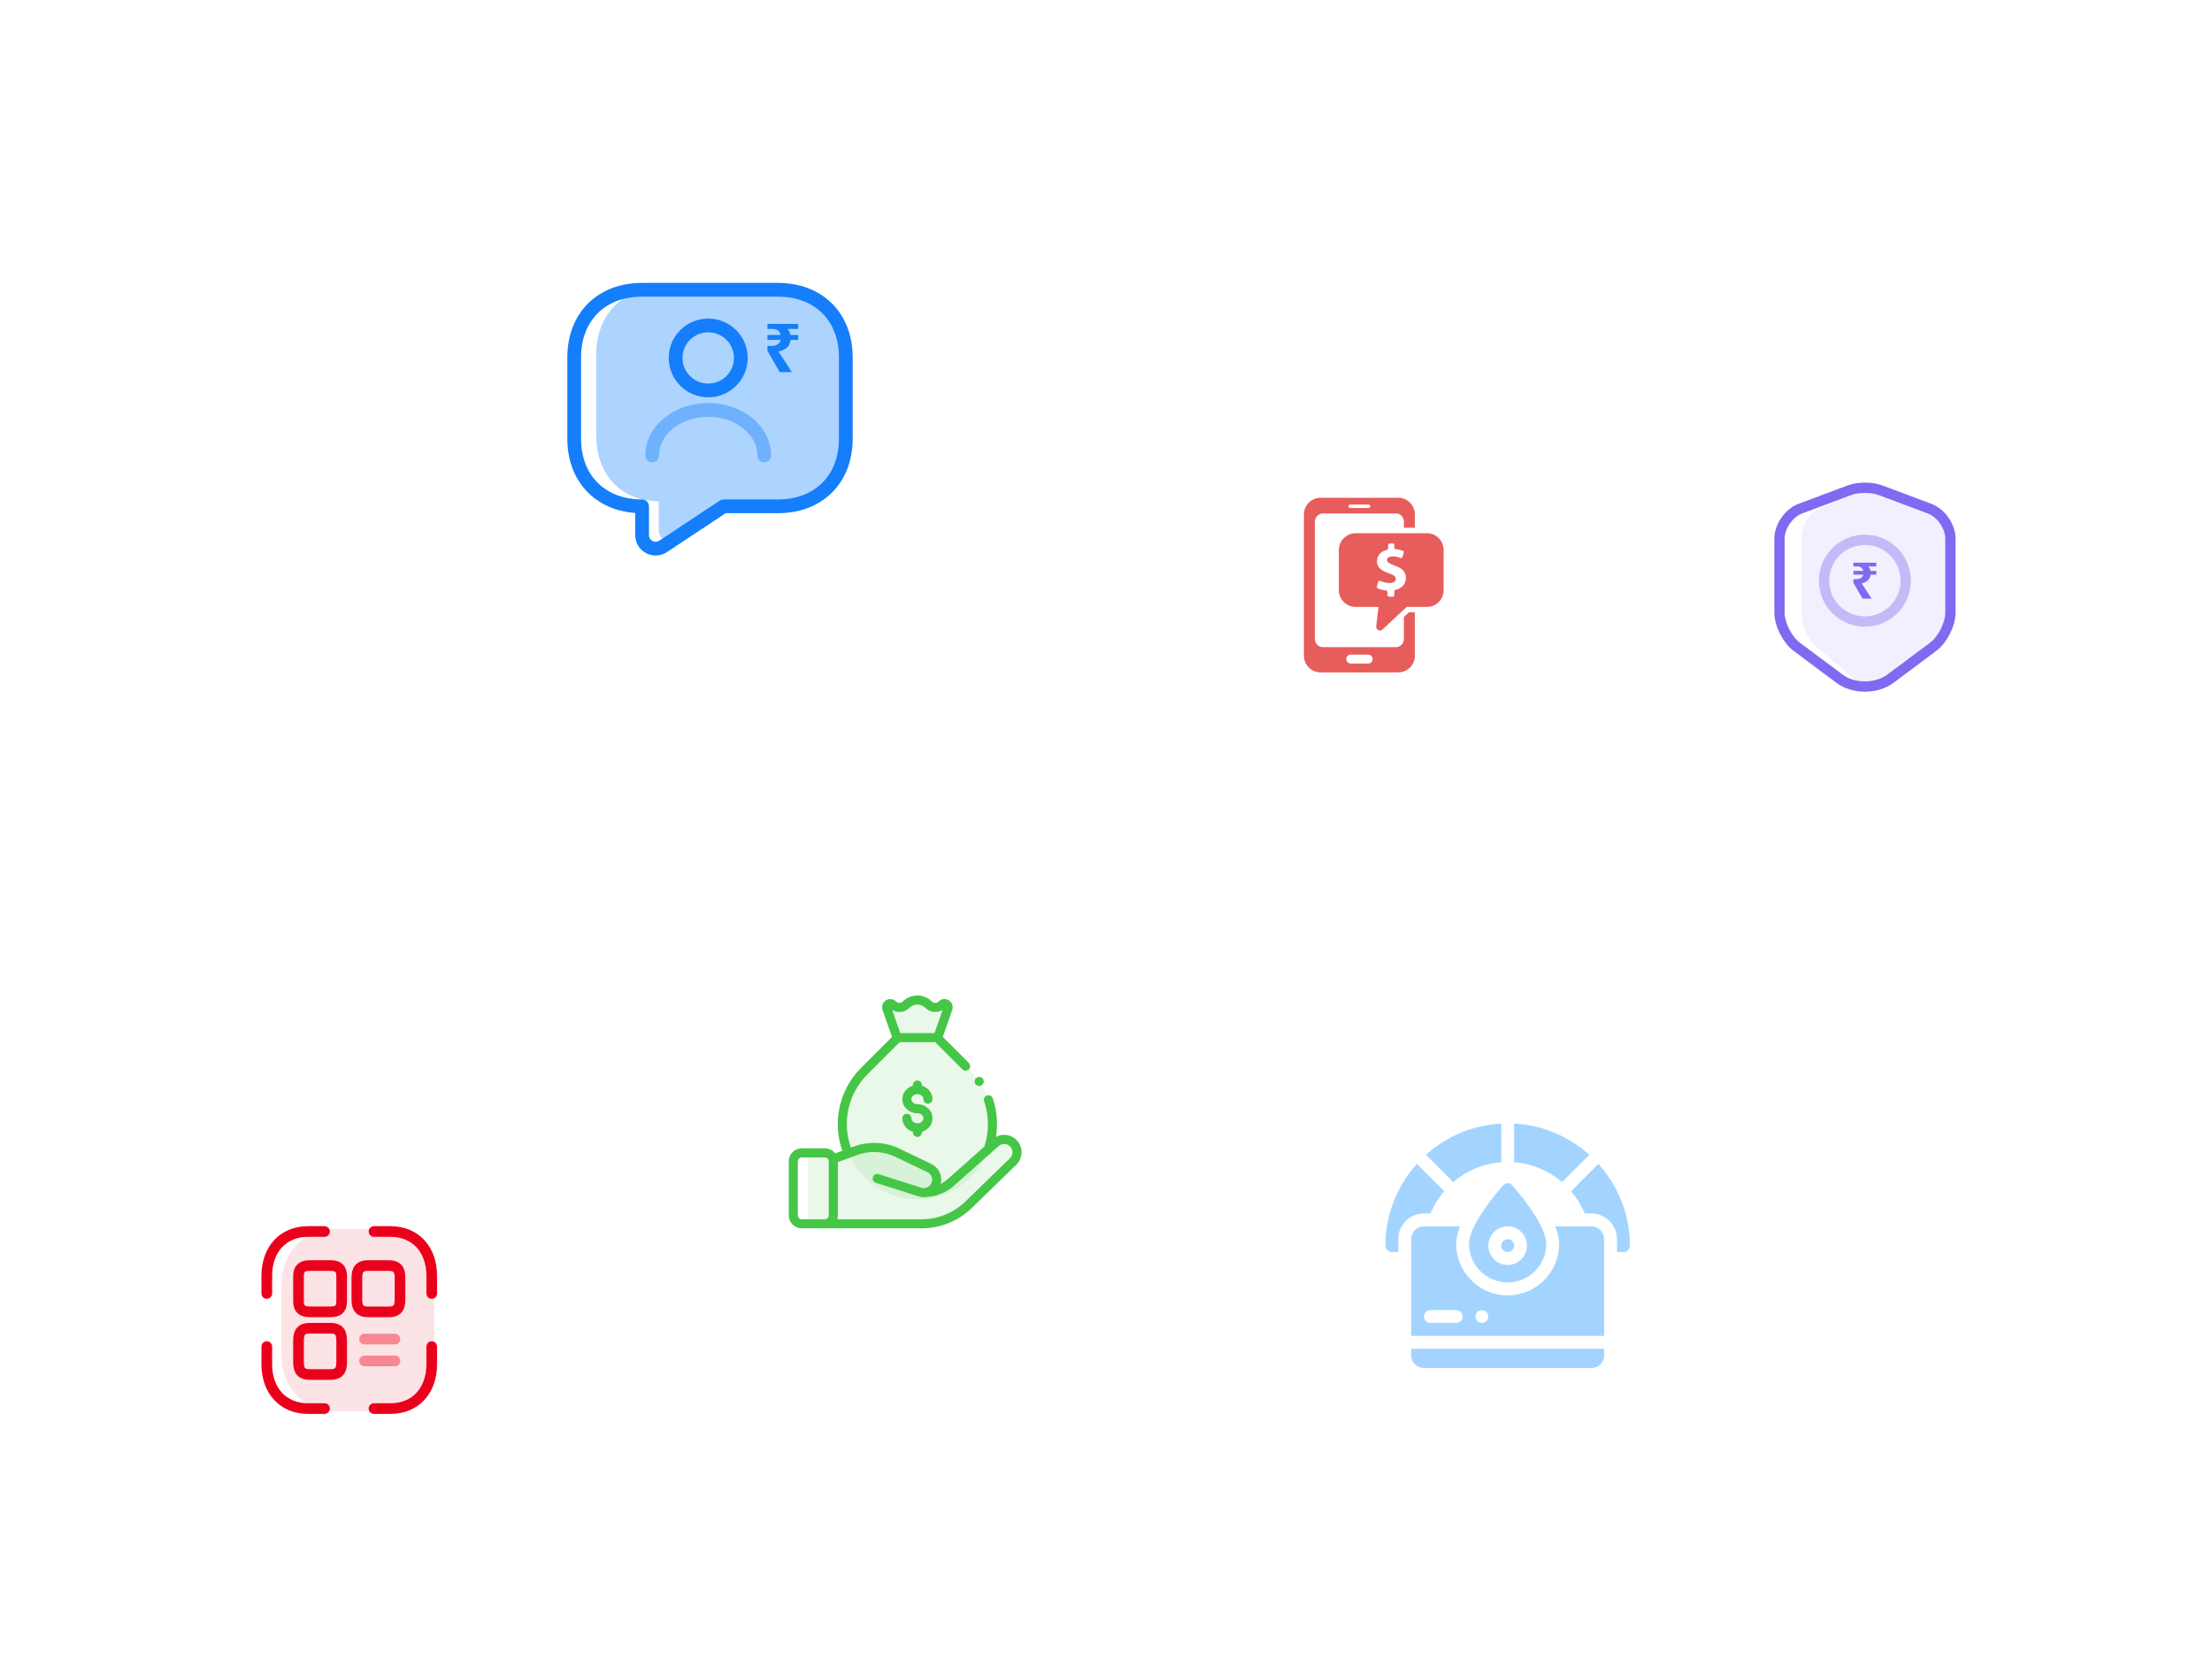 <svg width="760" height="573" viewBox="0 0 760 573" fill="none" xmlns="http://www.w3.org/2000/svg">
<g filter="url(#filter0_d_219_53)">
<rect x="168" y="56" width="150" height="150" rx="75" fill="white"/>
<path d="M269.346 168.217H252.142L233.001 181.713C230.162 183.719 226.335 181.576 226.335 177.928V168.217C213.431 168.217 204.829 159.097 204.829 145.419V118.061C204.829 104.382 213.431 95.263 226.335 95.263H269.346C282.25 95.263 290.852 104.382 290.852 118.061V145.419C290.852 159.097 282.25 168.217 269.346 168.217Z" fill="#ADD4FF"/>
<path d="M267.9 123.835L263.684 116.561V114.846H265.089C265.652 114.846 266.143 114.769 266.565 114.614C267.002 114.445 267.361 114.205 267.643 113.896C267.939 113.587 268.142 113.217 268.252 112.784H263.684V111.07H268.228C268.134 110.668 267.97 110.313 267.736 110.004C267.518 109.695 267.221 109.456 266.846 109.286C266.487 109.101 266.05 109.008 265.534 109.008H263.684V107.294H274.248V109.008H270.571C270.836 109.301 271.055 109.618 271.227 109.958C271.414 110.298 271.539 110.668 271.601 111.07H274.248V112.784H271.648C271.492 113.927 271.047 114.823 270.313 115.472C269.579 116.105 268.634 116.537 267.479 116.769L272.07 123.835H267.9Z" fill="#157EFB"/>
<path d="M267.274 169.941H248.61L227.845 183.703C224.766 185.748 220.613 183.563 220.613 179.844V169.941C206.614 169.941 197.282 160.642 197.282 146.693V118.797C197.282 104.848 206.614 95.55 220.613 95.55H267.274C281.272 95.55 290.604 104.848 290.604 118.797V146.693C290.604 160.642 281.272 169.941 267.274 169.941Z" stroke="#157EFB" stroke-width="4.728" stroke-miterlimit="10" stroke-linecap="round" stroke-linejoin="round"/>
<path d="M243.326 130.134C249.514 130.134 254.531 125.135 254.531 118.969C254.531 112.803 249.514 107.804 243.326 107.804C237.138 107.804 232.121 112.803 232.121 118.969C232.121 125.135 237.138 130.134 243.326 130.134Z" stroke="#157EFB" stroke-width="4.728" stroke-linecap="round" stroke-linejoin="round"/>
<path opacity="0.4" d="M262.576 152.463C262.576 143.822 253.949 136.833 243.327 136.833C232.704 136.833 224.077 143.822 224.077 152.463" stroke="#157EFB" stroke-width="4.728" stroke-linecap="round" stroke-linejoin="round"/>
</g>
<g filter="url(#filter1_d_219_53)">
<rect x="443" y="349" width="150" height="150" rx="75" fill="white"/>
<g clip-path="url(#clip0_219_53)">
<path d="M515.789 395.281V382C505.886 382.531 496.889 386.471 489.948 392.735L499.321 402.12C503.83 398.247 509.511 395.768 515.789 395.281Z" fill="#A3D4FF"/>
<path d="M546.052 392.735C539.11 386.471 530.114 382.531 520.21 382V395.281C526.466 395.768 532.169 398.247 536.679 402.12L546.052 392.735Z" fill="#A3D4FF"/>
<path d="M491.496 412.877C492.667 410.089 494.259 407.521 496.204 405.241L486.832 395.856C480.112 403.315 476 413.143 476 423.945C476 425.162 476.995 426.158 478.211 426.158H480.421V421.731C480.421 416.84 484.378 412.877 489.263 412.877H491.496Z" fill="#A3D4FF"/>
<path d="M549.169 395.856L539.796 405.241C541.741 407.521 543.333 410.089 544.504 412.877H546.737C551.622 412.877 555.579 416.84 555.579 421.731V426.158H557.79C559.005 426.158 560 425.162 560 423.945C560 413.143 555.889 403.315 549.169 395.856Z" fill="#A3D4FF"/>
<path d="M518 426.158C519.221 426.158 520.211 425.167 520.211 423.945C520.211 422.722 519.221 421.731 518 421.731C516.779 421.731 515.79 422.722 515.79 423.945C515.79 425.167 516.779 426.158 518 426.158Z" fill="#A3D4FF"/>
<path d="M518 436.583C525.317 436.583 531.263 430.629 531.263 423.303C531.263 416.485 520.63 404.422 519.415 403.072C518.707 402.275 517.315 402.275 516.585 403.072C515.369 404.422 504.737 416.485 504.737 423.303C504.737 430.629 510.683 436.583 518 436.583ZM518 417.304C521.647 417.304 524.632 420.292 524.632 423.945C524.632 427.597 521.647 430.585 518 430.585C514.353 430.585 511.368 427.597 511.368 423.945C511.368 420.292 514.353 417.304 518 417.304Z" fill="#A3D4FF"/>
<path d="M546.737 417.304H534.336C535.176 419.385 535.684 421.443 535.684 423.325C535.684 433.086 527.749 441.032 518 441.032C508.252 441.032 500.316 433.086 500.316 423.325C500.316 421.443 500.824 419.385 501.664 417.304H489.263C486.832 417.304 484.842 419.296 484.842 421.731V454.933H551.158V421.731C551.158 419.296 549.169 417.304 546.737 417.304ZM500.316 450.506H491.474C490.258 450.506 489.263 449.51 489.263 448.292C489.263 447.075 490.258 446.079 491.474 446.079H500.316C501.532 446.079 502.526 447.075 502.526 448.292C502.526 449.51 501.532 450.506 500.316 450.506ZM509.158 450.506C507.942 450.506 506.948 449.51 506.948 448.292C506.948 447.075 507.942 446.079 509.158 446.079C510.374 446.079 511.369 447.075 511.369 448.292C511.369 449.51 510.374 450.506 509.158 450.506Z" fill="#A3D4FF"/>
<path d="M484.842 461.573C484.842 464.008 486.832 466 489.263 466H546.737C549.169 466 551.158 464.008 551.158 461.573V459.36H484.842V461.573Z" fill="#A3D4FF"/>
</g>
</g>
<g filter="url(#filter2_d_219_53)">
<rect x="580" y="135" width="120" height="120" rx="60" fill="white"/>
<path d="M639.955 164.371L625.074 170.756C621.645 172.224 618.842 176.868 618.842 181.068V206.439C618.842 210.468 621.168 215.761 624.001 218.185L636.824 229.146C641.029 232.766 647.947 232.766 652.152 229.146L664.975 218.185C667.808 215.761 670.134 210.468 670.134 206.439V181.068C670.134 176.868 667.331 172.224 663.901 170.756L649.021 164.371C646.486 163.312 642.43 163.312 639.955 164.371Z" fill="#8169F1" fill-opacity="0.1"/>
<path d="M635.574 164.371L618.535 170.756C614.608 172.224 611.398 176.868 611.398 181.068V206.439C611.398 210.468 614.062 215.761 617.306 218.185L631.989 229.146C636.803 232.766 644.725 232.766 649.54 229.146L664.223 218.185C667.467 215.761 670.13 210.468 670.13 206.439V181.068C670.13 176.868 666.92 172.224 662.993 170.756L645.955 164.371C643.052 163.312 638.408 163.312 635.574 164.371Z" stroke="#8169F1" stroke-width="3.539" stroke-linecap="round" stroke-linejoin="round"/>
<path opacity="0.4" d="M640.733 209.519C648.483 209.519 654.766 203.236 654.766 195.486C654.766 187.736 648.483 181.454 640.733 181.454C632.983 181.454 626.7 187.736 626.7 195.486C626.7 203.236 632.983 209.519 640.733 209.519Z" stroke="#8169F1" stroke-width="3.539" stroke-miterlimit="10" stroke-linecap="round" stroke-linejoin="round"/>
<path d="M639.935 201.661L636.798 196.23V194.95H637.844C638.262 194.95 638.628 194.893 638.942 194.777C639.267 194.65 639.534 194.472 639.743 194.241C639.964 194.011 640.115 193.734 640.196 193.411H636.798V192.131H640.179C640.109 191.831 639.987 191.566 639.813 191.336C639.65 191.105 639.43 190.926 639.151 190.799C638.884 190.661 638.558 190.592 638.175 190.592H636.798V189.312H644.657V190.592H641.921C642.119 190.811 642.281 191.047 642.409 191.301C642.548 191.555 642.641 191.831 642.688 192.131H644.657V193.411H642.723C642.606 194.264 642.276 194.933 641.73 195.417C641.184 195.89 640.481 196.213 639.621 196.386L643.036 201.661H639.935Z" fill="#8169F1"/>
</g>
<g filter="url(#filter3_d_219_53)">
<rect x="420" y="147" width="100" height="100" rx="50" fill="white"/>
<g clip-path="url(#clip1_219_53)">
<path d="M448 221.237C448 224.408 450.553 227 453.736 227H480.419C483.602 227 486.118 224.41 486.118 221.237V206.375H484.066L482.353 207.943V215.511C482.353 217.058 481.151 218.328 479.598 218.328H454.56C453.007 218.328 451.765 217.055 451.765 215.511V175.217C451.765 173.673 453.019 172.391 454.56 172.391H479.6C481.139 172.391 482.355 173.67 482.355 175.217V177.312H486.12V172.761C486.12 169.59 483.598 167 480.421 167H453.736C450.56 167 448 169.59 448 172.761V221.237ZM464.049 220.906H470.106C470.936 220.906 471.612 221.602 471.612 222.43C471.612 223.257 470.936 223.953 470.106 223.953H464.049C463.216 223.953 462.544 223.257 462.544 222.43C462.544 221.602 463.219 220.906 464.049 220.906ZM464 169.344H470.118C471.059 169.344 471.059 170.516 470.118 170.516H464C463.059 170.516 463.059 169.344 464 169.344Z" fill="#E75D5C"/>
<path d="M473.976 212.598C474.398 212.647 474.795 212.49 475.068 212.206L483.306 204.5H490.315C493.468 204.5 496 201.931 496 198.791V184.92C496 181.777 493.471 179.188 490.315 179.188H465.774C462.621 179.188 460 181.777 460 184.92V198.791C460 201.931 462.624 204.5 465.774 204.5H473.64L472.84 211.161C472.755 211.871 473.266 212.516 473.979 212.598H473.976ZM473.398 198.141C473.141 198.029 473.007 197.755 473.075 197.485L473.466 195.971C473.508 195.805 473.612 195.678 473.767 195.603C473.922 195.528 474.087 195.526 474.245 195.596C475.12 195.983 476.209 196.287 477.388 196.287C478.699 196.287 479.579 195.77 479.579 194.893C479.579 194.016 478.859 193.498 477.165 192.936C474.748 192.125 473.104 191.002 473.104 188.82C473.104 186.941 474.346 185.457 476.499 184.911C476.753 184.845 476.941 184.625 476.941 184.363V183.245C476.941 182.933 477.167 182.703 477.48 182.703H478.56C478.873 182.703 479.059 182.933 479.059 183.245V184.126C479.059 184.421 479.318 184.665 479.614 184.688C480.567 184.766 481.344 184.967 481.955 185.204C482.226 185.309 482.372 185.595 482.299 185.874L481.92 187.297C481.878 187.461 481.776 187.583 481.624 187.658C481.473 187.733 481.313 187.737 481.155 187.674C480.544 187.423 479.666 187.156 478.496 187.156C477.028 187.156 476.555 187.808 476.555 188.438C476.555 189.158 477.348 189.652 479.289 190.351C481.976 191.295 483.04 192.533 483.04 194.579C483.04 196.466 481.802 198.092 479.487 198.631C479.228 198.692 479.061 198.915 479.061 199.182V200.471C479.061 200.783 478.784 200.989 478.471 200.989H477.369C477.056 200.989 476.708 200.783 476.708 200.471V199.426C476.708 199.133 476.534 198.891 476.242 198.863C475.146 198.758 474.155 198.477 473.398 198.146V198.141Z" fill="#E75D5C"/>
</g>
</g>
<g filter="url(#filter4_d_219_53)">
<rect x="60" y="389" width="120" height="120" rx="60" fill="white"/>
<path d="M131.734 418.214H114.106C104.488 418.214 96.691 426.584 96.691 436.91V462.09C96.691 472.415 104.488 480.786 114.106 480.786H131.734C141.352 480.786 149.148 472.415 149.148 462.09V436.91C149.148 426.584 141.352 418.214 131.734 418.214Z" fill="#EB001B" fill-opacity="0.11"/>
<path d="M128.5 419.083H134.167C142.667 419.083 148.333 425.167 148.333 434.292V440.375" stroke="#EB001B" stroke-width="3.664" stroke-miterlimit="10" stroke-linecap="round" stroke-linejoin="round"/>
<path d="M91.665 440.375V434.292C91.665 425.167 97.331 419.083 105.831 419.083H111.498" stroke="#EB001B" stroke-width="3.664" stroke-miterlimit="10" stroke-linecap="round" stroke-linejoin="round"/>
<path d="M128.5 479.917H134.167C142.667 479.917 148.333 473.833 148.333 464.708V458.625" stroke="#EB001B" stroke-width="3.664" stroke-miterlimit="10" stroke-linecap="round" stroke-linejoin="round"/>
<path d="M91.665 458.625V464.708C91.665 473.833 97.331 479.917 105.831 479.917H111.498" stroke="#EB001B" stroke-width="3.664" stroke-miterlimit="10" stroke-linecap="round" stroke-linejoin="round"/>
<path d="M137.437 442.518V434.956C137.437 431.98 136.321 430.782 133.549 430.782H126.504C123.732 430.782 122.616 431.98 122.616 434.956V442.518C122.616 445.494 123.732 446.692 126.504 446.692H133.549C136.321 446.692 137.437 445.494 137.437 442.518Z" stroke="#EB001B" stroke-width="3.664" stroke-linecap="round" stroke-linejoin="round"/>
<path d="M117.389 442.986V434.488C117.389 431.849 116.273 430.782 113.501 430.782H106.457C103.684 430.782 102.568 431.849 102.568 434.488V442.967C102.568 445.625 103.684 446.673 106.457 446.673H113.501C116.273 446.692 117.389 445.625 117.389 442.986Z" stroke="#EB001B" stroke-width="3.664" stroke-linecap="round" stroke-linejoin="round"/>
<path d="M117.389 464.044V456.482C117.389 453.505 116.273 452.308 113.501 452.308H106.457C103.684 452.308 102.568 453.505 102.568 456.482V464.044C102.568 467.02 103.684 468.218 106.457 468.218H113.501C116.273 468.218 117.389 467.02 117.389 464.044Z" stroke="#EB001B" stroke-width="3.664" stroke-linecap="round" stroke-linejoin="round"/>
<path opacity="0.4" d="M125.233 456.051H135.695" stroke="#EB001B" stroke-width="3.664" stroke-linecap="round"/>
<path opacity="0.4" d="M125.233 463.538H135.695" stroke="#EB001B" stroke-width="3.664" stroke-linecap="round"/>
</g>
<g filter="url(#filter5_d_219_53)">
<rect x="251" y="318" width="120" height="120" rx="60" fill="white"/>
<g clip-path="url(#clip2_219_53)">
<path d="M306.763 341.161C308.021 342.419 310.059 342.419 311.316 341.161C313.452 339.025 316.916 339.025 319.053 341.161C320.31 342.419 322.348 342.419 323.605 341.161L323.624 341.142C324.562 340.204 326.122 341.182 325.687 342.435L322.2 352.469H308.205L304.702 342.457C304.264 341.203 305.825 340.222 306.763 341.161Z" fill="#45C646" fill-opacity="0.11"/>
<path d="M333.444 363.957L321.956 352.469H308.449L296.961 363.957C286.886 374.032 286.886 390.366 296.961 400.441C307.035 410.516 323.37 410.516 333.444 400.441C343.519 390.366 343.519 374.032 333.444 363.957Z" fill="#45C646" fill-opacity="0.11"/>
<path d="M286.312 416.434H316.661C322.687 416.434 328.475 414.085 332.796 409.885L348.096 395.016C350.627 392.556 349.39 388.267 345.938 387.533C344.566 387.242 343.137 387.619 342.089 388.55L326.76 402.165C324.178 404.458 320.845 405.725 317.392 405.725L301.394 400.856L316.048 405.516C317.993 406.134 320.108 405.347 321.175 403.607C322.552 401.363 321.684 398.421 319.31 397.284L308.279 392.001C303.808 389.859 298.661 389.615 294.007 391.324L286.344 394.138L286.312 416.434Z" fill="#45C646" fill-opacity="0.11"/>
<path d="M283.969 392.667H279.363C278.426 392.667 277.667 393.952 277.667 395.538V413.795C277.667 415.381 278.426 416.667 279.363 416.667H283.97C284.907 416.667 285.667 415.381 285.667 413.795V395.538C285.666 393.952 284.907 392.667 283.969 392.667Z" fill="#45C646" fill-opacity="0.11"/>
<path d="M315.203 371.895C316.337 371.895 317.26 372.668 317.26 373.618C317.26 374.48 317.96 375.18 318.823 375.18C319.685 375.18 320.385 374.48 320.385 373.618C320.385 371.454 318.861 369.617 316.765 368.995V368.778C316.765 367.915 316.065 367.216 315.203 367.216C314.34 367.216 313.64 367.915 313.64 368.778V368.995C311.544 369.617 310.02 371.454 310.02 373.618C310.02 376.291 312.345 378.465 315.203 378.465C316.337 378.465 317.26 379.238 317.26 380.188C317.26 381.138 316.337 381.911 315.203 381.911C314.068 381.911 313.145 381.138 313.145 380.188C313.145 379.326 312.445 378.626 311.583 378.626C310.72 378.626 310.02 379.326 310.02 380.188C310.02 382.352 311.544 384.189 313.64 384.811V385.028C313.64 385.891 314.34 386.59 315.203 386.59C316.065 386.59 316.765 385.891 316.765 385.028V384.811C318.861 384.189 320.385 382.352 320.385 380.188C320.385 377.515 318.06 375.34 315.203 375.34C314.068 375.34 313.145 374.568 313.145 373.618C313.145 372.668 314.068 371.895 315.203 371.895Z" fill="#45C646"/>
<path d="M350.762 390.195C350.15 388.07 348.425 386.465 346.263 386.005C344.878 385.71 343.438 385.925 342.208 386.579C342.92 382.15 342.546 377.569 341.08 373.298C340.8 372.482 339.911 372.048 339.095 372.328C338.279 372.608 337.845 373.496 338.125 374.313C339.855 379.356 339.87 384.888 338.174 389.938L325.722 400.997C324.954 401.679 324.111 402.257 323.216 402.727C323.469 401.703 323.452 400.618 323.148 399.588C322.667 397.961 321.515 396.607 319.985 395.875L308.954 390.591C304.131 388.281 298.487 388.014 293.468 389.857L292.347 390.269C289.235 381.477 291.401 371.727 298.065 365.062L309.096 354.031H321.308L330.655 363.378C331.265 363.988 332.254 363.988 332.865 363.378C333.475 362.768 333.475 361.778 332.865 361.168L323.934 352.238L327.163 342.948C327.595 341.703 327.118 340.344 326 339.643C324.883 338.943 323.452 339.106 322.52 340.038L322.5 340.057C321.855 340.703 320.803 340.703 320.158 340.057C317.415 337.315 312.953 337.315 310.211 340.057C309.898 340.37 309.482 340.542 309.04 340.542C308.597 340.542 308.181 340.37 307.868 340.057C306.935 339.123 305.503 338.962 304.385 339.664C303.267 340.366 302.791 341.727 303.227 342.973L306.47 352.239L295.856 362.853C291.928 366.781 289.317 371.733 288.305 377.175C287.418 381.947 287.802 386.813 289.411 391.347L286.948 392.251C286.128 391.186 284.841 390.497 283.396 390.497H275.479C273.009 390.497 271 392.506 271 394.976V413.518C271 415.988 273.009 417.997 275.479 417.997H316.661C323.13 417.997 329.247 415.514 333.885 411.006L349.185 396.136C350.77 394.596 351.375 392.319 350.762 390.195ZM309.04 343.667C310.317 343.667 311.517 343.17 312.421 342.266C313.945 340.743 316.424 340.743 317.948 342.266C318.851 343.17 320.052 343.667 321.329 343.667C322.236 343.667 323.104 343.416 323.855 342.948L321.089 350.907H309.314L306.533 342.96C307.279 343.421 308.14 343.667 309.04 343.667ZM274.125 413.518V394.976C274.125 394.23 274.733 393.622 275.479 393.622H283.396C284.142 393.622 284.75 394.23 284.75 394.976V413.518C284.75 414.265 284.142 414.872 283.396 414.872H275.479C274.733 414.872 274.125 414.265 274.125 413.518ZM347.007 393.896L331.707 408.765C327.655 412.703 322.312 414.872 316.661 414.872H287.665C287.801 414.445 287.875 413.99 287.875 413.518V395.24L294.545 392.791C298.777 391.237 303.538 391.462 307.604 393.41L318.635 398.693C319.379 399.05 319.917 399.682 320.15 400.473C320.384 401.264 320.275 402.087 319.843 402.791C319.15 403.92 317.784 404.428 316.521 404.027L301.867 399.367C301.045 399.106 300.166 399.56 299.904 400.383C299.643 401.205 300.098 402.084 300.92 402.345L315.574 407.005C316.178 407.197 316.792 407.289 317.399 407.289C317.472 407.289 317.545 407.285 317.618 407.282C321.376 407.228 324.983 405.833 327.797 403.334L343.126 389.719C343.801 389.12 344.731 388.874 345.613 389.062C346.66 389.285 347.463 390.032 347.759 391.061C348.056 392.089 347.775 393.149 347.007 393.896Z" fill="#45C646"/>
<path d="M336.428 369.092C336.839 369.092 337.242 368.926 337.533 368.634C337.823 368.344 337.991 367.942 337.991 367.53C337.991 367.119 337.824 366.717 337.533 366.425C337.242 366.134 336.839 365.967 336.428 365.967C336.017 365.967 335.616 366.134 335.324 366.425C335.033 366.717 334.866 367.119 334.866 367.53C334.866 367.942 335.033 368.344 335.324 368.634C335.614 368.926 336.017 369.092 336.428 369.092Z" fill="#45C646"/>
</g>
</g>
<defs>
<filter id="filter0_d_219_53" x="108" y="0" width="270" height="270" filterUnits="userSpaceOnUse" color-interpolation-filters="sRGB">
<feFlood flood-opacity="0" result="BackgroundImageFix"/>
<feColorMatrix in="SourceAlpha" type="matrix" values="0 0 0 0 0 0 0 0 0 0 0 0 0 0 0 0 0 0 127 0" result="hardAlpha"/>
<feOffset dy="4"/>
<feGaussianBlur stdDeviation="30"/>
<feComposite in2="hardAlpha" operator="out"/>
<feColorMatrix type="matrix" values="0 0 0 0 0.173 0 0 0 0 0.373 0 0 0 0 0.675 0 0 0 0.5 0"/>
<feBlend mode="normal" in2="BackgroundImageFix" result="effect1_dropShadow_219_53"/>
<feBlend mode="normal" in="SourceGraphic" in2="effect1_dropShadow_219_53" result="shape"/>
</filter>
<filter id="filter1_d_219_53" x="383" y="293" width="270" height="270" filterUnits="userSpaceOnUse" color-interpolation-filters="sRGB">
<feFlood flood-opacity="0" result="BackgroundImageFix"/>
<feColorMatrix in="SourceAlpha" type="matrix" values="0 0 0 0 0 0 0 0 0 0 0 0 0 0 0 0 0 0 127 0" result="hardAlpha"/>
<feOffset dy="4"/>
<feGaussianBlur stdDeviation="30"/>
<feComposite in2="hardAlpha" operator="out"/>
<feColorMatrix type="matrix" values="0 0 0 0 0.173 0 0 0 0 0.373 0 0 0 0 0.675 0 0 0 0.5 0"/>
<feBlend mode="normal" in2="BackgroundImageFix" result="effect1_dropShadow_219_53"/>
<feBlend mode="normal" in="SourceGraphic" in2="effect1_dropShadow_219_53" result="shape"/>
</filter>
<filter id="filter2_d_219_53" x="520" y="79" width="240" height="240" filterUnits="userSpaceOnUse" color-interpolation-filters="sRGB">
<feFlood flood-opacity="0" result="BackgroundImageFix"/>
<feColorMatrix in="SourceAlpha" type="matrix" values="0 0 0 0 0 0 0 0 0 0 0 0 0 0 0 0 0 0 127 0" result="hardAlpha"/>
<feOffset dy="4"/>
<feGaussianBlur stdDeviation="30"/>
<feComposite in2="hardAlpha" operator="out"/>
<feColorMatrix type="matrix" values="0 0 0 0 0.173 0 0 0 0 0.373 0 0 0 0 0.675 0 0 0 0.5 0"/>
<feBlend mode="normal" in2="BackgroundImageFix" result="effect1_dropShadow_219_53"/>
<feBlend mode="normal" in="SourceGraphic" in2="effect1_dropShadow_219_53" result="shape"/>
</filter>
<filter id="filter3_d_219_53" x="360" y="91" width="220" height="220" filterUnits="userSpaceOnUse" color-interpolation-filters="sRGB">
<feFlood flood-opacity="0" result="BackgroundImageFix"/>
<feColorMatrix in="SourceAlpha" type="matrix" values="0 0 0 0 0 0 0 0 0 0 0 0 0 0 0 0 0 0 127 0" result="hardAlpha"/>
<feOffset dy="4"/>
<feGaussianBlur stdDeviation="30"/>
<feComposite in2="hardAlpha" operator="out"/>
<feColorMatrix type="matrix" values="0 0 0 0 0.173 0 0 0 0 0.373 0 0 0 0 0.675 0 0 0 0.5 0"/>
<feBlend mode="normal" in2="BackgroundImageFix" result="effect1_dropShadow_219_53"/>
<feBlend mode="normal" in="SourceGraphic" in2="effect1_dropShadow_219_53" result="shape"/>
</filter>
<filter id="filter4_d_219_53" x="0" y="333" width="240" height="240" filterUnits="userSpaceOnUse" color-interpolation-filters="sRGB">
<feFlood flood-opacity="0" result="BackgroundImageFix"/>
<feColorMatrix in="SourceAlpha" type="matrix" values="0 0 0 0 0 0 0 0 0 0 0 0 0 0 0 0 0 0 127 0" result="hardAlpha"/>
<feOffset dy="4"/>
<feGaussianBlur stdDeviation="30"/>
<feComposite in2="hardAlpha" operator="out"/>
<feColorMatrix type="matrix" values="0 0 0 0 0.173 0 0 0 0 0.373 0 0 0 0 0.675 0 0 0 0.5 0"/>
<feBlend mode="normal" in2="BackgroundImageFix" result="effect1_dropShadow_219_53"/>
<feBlend mode="normal" in="SourceGraphic" in2="effect1_dropShadow_219_53" result="shape"/>
</filter>
<filter id="filter5_d_219_53" x="191" y="262" width="240" height="240" filterUnits="userSpaceOnUse" color-interpolation-filters="sRGB">
<feFlood flood-opacity="0" result="BackgroundImageFix"/>
<feColorMatrix in="SourceAlpha" type="matrix" values="0 0 0 0 0 0 0 0 0 0 0 0 0 0 0 0 0 0 127 0" result="hardAlpha"/>
<feOffset dy="4"/>
<feGaussianBlur stdDeviation="30"/>
<feComposite in2="hardAlpha" operator="out"/>
<feColorMatrix type="matrix" values="0 0 0 0 0.173 0 0 0 0 0.373 0 0 0 0 0.675 0 0 0 0.5 0"/>
<feBlend mode="normal" in2="BackgroundImageFix" result="effect1_dropShadow_219_53"/>
<feBlend mode="normal" in="SourceGraphic" in2="effect1_dropShadow_219_53" result="shape"/>
</filter>
<clipPath id="clip0_219_53">
<rect width="84" height="84" fill="white" transform="translate(476 382)"/>
</clipPath>
<clipPath id="clip1_219_53">
<rect width="48" height="60" fill="white" transform="translate(448 167)"/>
</clipPath>
<clipPath id="clip2_219_53">
<rect width="80" height="80" fill="white" transform="translate(271 338)"/>
</clipPath>
</defs>
</svg>
